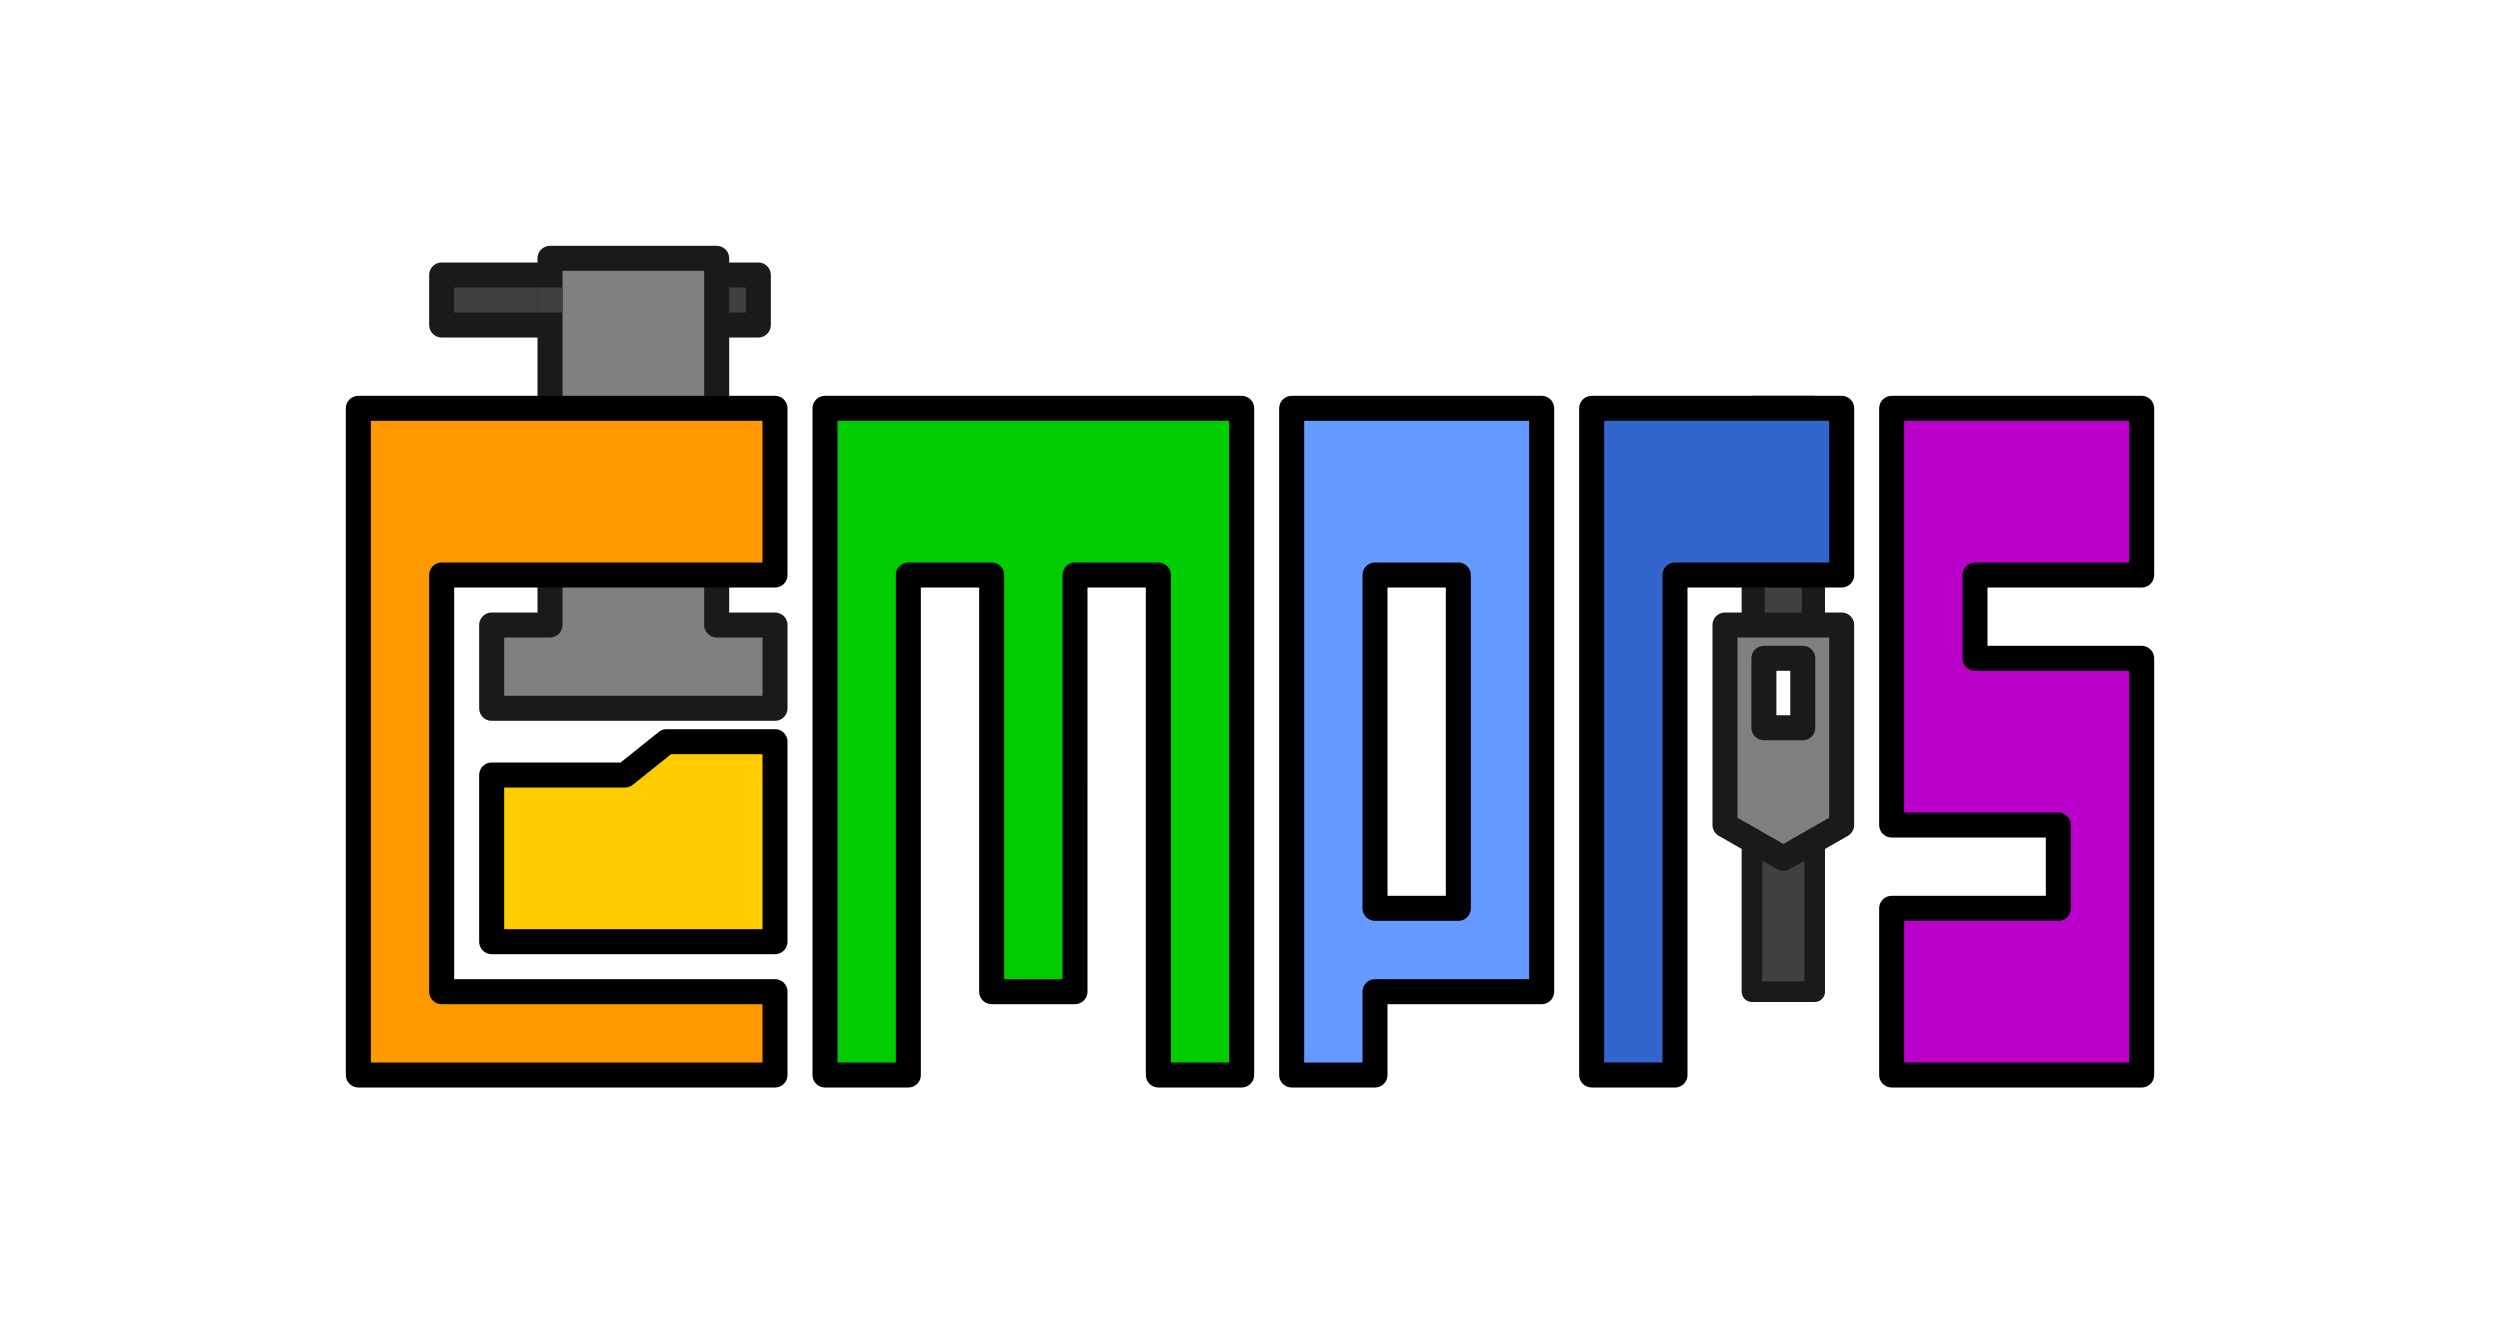 <?xml version="1.0" encoding="UTF-8" standalone="no"?>
<!-- Created with Inkscape (http://www.inkscape.org/) -->

<svg
   width="150"
   height="80"
   viewBox="0 0 150 80"
   version="1.1"
   id="svg5"
   inkscape:version="1.2.2 (b0a8486541, 2022-12-01)"
   sodipodi:docname="cmprs-logo-1.svg"
   xmlns:inkscape="http://www.inkscape.org/namespaces/inkscape"
   xmlns:sodipodi="http://sodipodi.sourceforge.net/DTD/sodipodi-0.dtd"
   xmlns="http://www.w3.org/2000/svg"
   xmlns:svg="http://www.w3.org/2000/svg">
  <sodipodi:namedview
     id="namedview7"
     pagecolor="#505050"
     bordercolor="#ffffff"
     borderopacity="1"
     inkscape:showpageshadow="0"
     inkscape:pageopacity="0"
     inkscape:pagecheckerboard="1"
     inkscape:deskcolor="#505050"
     inkscape:document-units="px"
     showgrid="false"
     inkscape:zoom="8"
     inkscape:cx="77.3125"
     inkscape:cy="55.0625"
     inkscape:window-width="1920"
     inkscape:window-height="1124"
     inkscape:window-x="0"
     inkscape:window-y="45"
     inkscape:window-maximized="1"
     inkscape:current-layer="layer1"
     inkscape:lockguides="true"
     showguides="true" />
  <defs
     id="defs2">
    <inkscape:path-effect
       effect="tiling"
       id="path-effect25463"
       is_visible="true"
       lpeversion="1"
       unit="px"
       seed="1;1"
       lpesatellites=""
       num_rows="5"
       num_cols="1"
       gapx="0"
       gapy="-0.5"
       offset="0"
       offset_type="false"
       scale="0"
       rotate="0"
       mirrorrowsx="false"
       mirrorrowsy="false"
       mirrorcolsx="false"
       mirrorcolsy="false"
       mirrortrans="false"
       shrink_interp="false"
       split_items="false"
       link_styles="false"
       interpolate_scalex="false"
       interpolate_scaley="true"
       interpolate_rotatex="false"
       interpolate_rotatey="true"
       random_scale="false"
       random_rotate="false"
       random_gap_y="false"
       random_gap_x="false"
       transformorigin="" />
    <inkscape:path-effect
       effect="powerstroke"
       id="path-effect25261"
       is_visible="true"
       lpeversion="1"
       offset_points="0,18.868"
       not_jump="false"
       sort_points="true"
       interpolator_type="CubicBezierJohan"
       interpolator_beta="0.2"
       start_linecap_type="zerowidth"
       linejoin_type="extrp_arc"
       miter_limit="4"
       scale_width="1"
       end_linecap_type="zerowidth" />
    <inkscape:path-effect
       effect="powerclip"
       id="path-effect14797"
       is_visible="true"
       lpeversion="1"
       inverse="true"
       flatten="false"
       hide_clip="false"
       message="Use fill-rule evenodd on &lt;b&gt;fill and stroke&lt;/b&gt; dialog if no flatten result after convert clip to paths." />
    <inkscape:path-effect
       effect="powerclip"
       id="path-effect11400"
       is_visible="true"
       lpeversion="1"
       inverse="true"
       flatten="false"
       hide_clip="false"
       message="Use fill-rule evenodd on &lt;b&gt;fill and stroke&lt;/b&gt; dialog if no flatten result after convert clip to paths." />
    <inkscape:path-effect
       effect="powerclip"
       id="path-effect11384"
       is_visible="true"
       lpeversion="1"
       inverse="true"
       flatten="false"
       hide_clip="false"
       message="Use fill-rule evenodd on &lt;b&gt;fill and stroke&lt;/b&gt; dialog if no flatten result after convert clip to paths." />
    <inkscape:path-effect
       effect="fill_between_many"
       method="bsplinespiro"
       linkedpaths="#path25259,0,1"
       id="path-effect25263" />
  </defs>
  <g
     inkscape:label="Layer 1"
     inkscape:groupmode="layer"
     id="layer1">
    <path
       style="opacity:1;fill:#ffcc00;fill-opacity:1;stroke:#000000;stroke-width:1.5;stroke-dasharray:none;stroke-opacity:1;stroke-linejoin:round;stroke-linecap:round"
       d="M 29.5,46.5 29.5,56.5 H 46.5 L 46.5,44.5 H 40 l -2.5,2 z"
       id="path10648"
       sodipodi:nodetypes="ccccccc"
       inkscape:label="folder" />
    <g
       id="g27133"
       inkscape:label="Clamp">
      <path
         id="rect11765"
         style="opacity:1;fill:#404040;stroke:#1a1a1a;stroke-opacity:1;stroke-linejoin:round;stroke-linecap:round;stroke-width:1.5;stroke-dasharray:none;paint-order:normal"
         d="m 26.5,16.5 h 19 v 3 h -19 z"
         sodipodi:nodetypes="ccccc"
         inkscape:label="handle" />
      <path
         style="opacity:1;fill:#808080;fill-opacity:1;stroke:#1a1a1a;stroke-width:1.5;stroke-linecap:round;stroke-linejoin:round;stroke-dasharray:none;stroke-opacity:1;paint-order:normal"
         d="M 33,37.5 H 29.5 l 4.94e-4,5 h 17 v -5 h -3.5 v -22 H 33 Z"
         id="path11659"
         sodipodi:nodetypes="ccccccccc"
         inkscape:label="body" />
      <path
         id="rect26124"
         style="opacity:1;fill:#404040;stroke-width:1.5;stroke-linecap:round;stroke-linejoin:round"
         d="m 32.25,17.25 h 1.5 v 1.5 h -1.5 z"
         sodipodi:nodetypes="ccccc"
         inkscape:label="cover" />
    </g>
    <g
       id="g27138"
       inkscape:label="zipper">
      <path
         id="rect11765-9"
         style="fill:#404040;stroke:#1a1a1a;stroke-width:1.238;stroke-linecap:round;stroke-linejoin:round;stroke-dasharray:none;stroke-opacity:1;paint-order:normal"
         d="M 105.119,49.013 H 108.881 V 59.5 h -3.762 z"
         sodipodi:nodetypes="ccccc"
         inkscape:label="chain bottom" />
      <path
         id="rect11765-9-1"
         style="fill:#404040;stroke:#1a1a1a;stroke-width:1.392;stroke-linecap:round;stroke-linejoin:round;stroke-dasharray:none;stroke-opacity:1;paint-order:normal"
         d="m 105.196,24.446 h 3.608 v 13.612 h -3.608 z"
         sodipodi:nodetypes="ccccc"
         inkscape:label="chain top" />
      <path
         id="rect25699"
         style="opacity:1;fill:#808080;stroke:#1a1a1a;stroke-width:1.5;stroke-linecap:round;stroke-linejoin:round;stroke-dasharray:none;stroke-opacity:1"
         d="m 103.5,37.5 v 12 l 3.5,2 3.5,-2 v -12 z m 2.334,2 h 2.332 v 4.166 h -2.332 z"
         sodipodi:nodetypes="ccccccccccc"
         inkscape:label="zipp" />
    </g>
    <path
       style="opacity:1;fill:#bb00cc;fill-opacity:1;stroke:#000000;stroke-width:1.5;stroke-dasharray:none;stroke-opacity:1;paint-order:normal;stroke-linecap:round;stroke-linejoin:round"
       d="m 128.5,24.5 v 10 h -10 v 5 h 10 v 25 h -15 v -10 h 10 v -5 h -10 v -25 z"
       id="path11657"
       sodipodi:nodetypes="ccccccccccccc"
       inkscape:label="s" />
    <path
       style="opacity:1;fill:#3366cc;fill-opacity:1;stroke:#000000;stroke-width:1.5;stroke-dasharray:none;stroke-opacity:1;paint-order:normal;stroke-linecap:round;stroke-linejoin:round"
       d="m 95.5,64.5 h 5 l 1.5e-4,-30 h 10 l 8e-5,-10 H 95.5 Z"
       id="path11458"
       sodipodi:nodetypes="ccccccc"
       inkscape:label="r" />
    <path
       id="path11324"
       clip-path="none"
       style="opacity:1;fill:#6699ff;fill-opacity:1;stroke:#000000;stroke-width:1.5;stroke-dasharray:none;stroke-opacity:1;paint-order:normal;stroke-linecap:round;stroke-linejoin:round"
       d="M 61.7 0 L 61.7 40 L 66.7 40 L 66.7 35 L 76.7 35 L 76.7 0 L 61.7 0 z M 66.7 10 L 71.7 10 L 71.7 30 L 66.7 30 L 66.7 10 z "
       transform="translate(15.8,24.5)"
       inkscape:label="p" />
    <path
       style="opacity:1;fill:#00cc00;fill-opacity:1;stroke:#000000;stroke-width:1.5;stroke-dasharray:none;stroke-opacity:1;paint-order:normal;stroke-linecap:round;stroke-linejoin:round"
       d="m 74.5,24.5 v 40 h -5 l 7.6e-5,-30 h -5 l -5.46e-4,25 h -5 l 5.52e-4,-25 h -5 l -8.2e-5,30 H 49.5 v -40 z"
       id="path11393"
       sodipodi:nodetypes="ccccccccccccc"
       inkscape:label="m" />
    <path
       style="opacity:1;fill:#ff9900;fill-opacity:1;stroke-width:1.5;stroke:#000000;stroke-opacity:1;stroke-dasharray:none;paint-order:normal;stroke-linecap:round;stroke-linejoin:round"
       d="m 46.5,59.5 h -20 V 34.5 h 20 V 24.5 h -25 v 40 h 25 z"
       id="path11268"
       sodipodi:nodetypes="ccccccccc"
       inkscape:label="C" />
  </g>
</svg>
